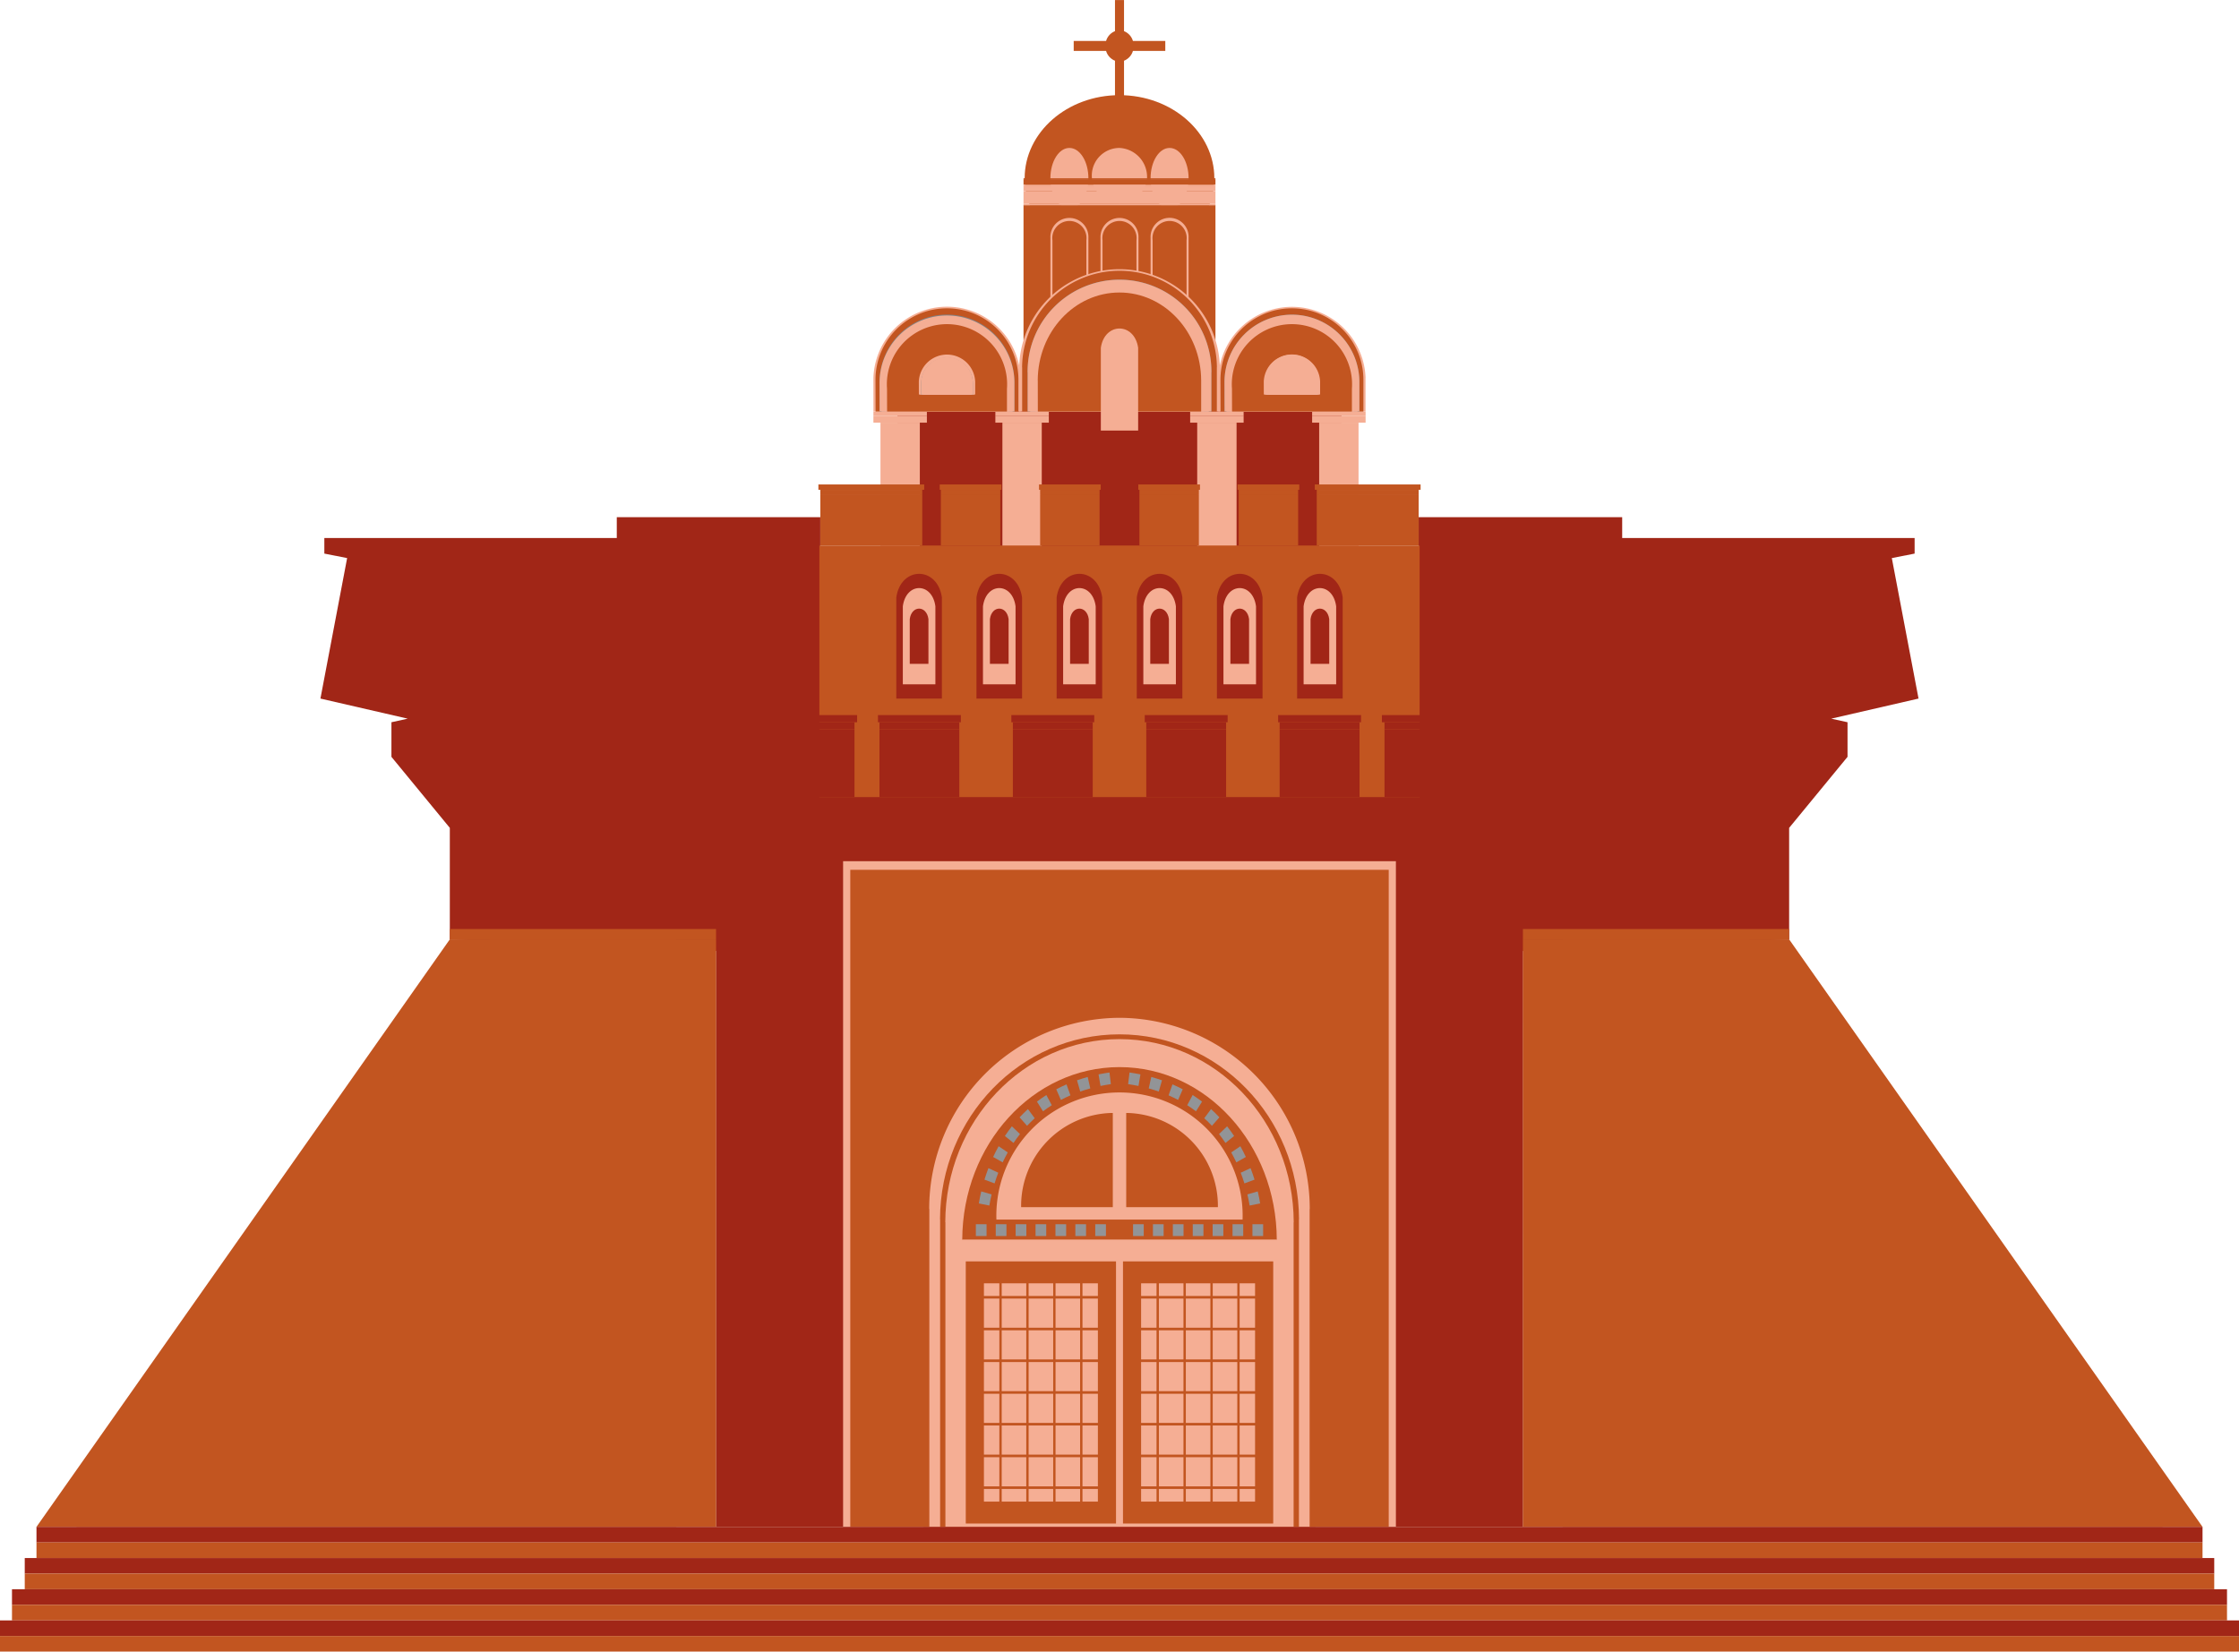 <svg xmlns="http://www.w3.org/2000/svg" width="237.753" height="175.417" viewBox="0 0 237.753 175.417">
  <g id="shevchensk" transform="translate(-9509.435 -247.249)">
    <g id="Group_347" data-name="Group 347">
      <g id="Group_208" data-name="Group 208">
        <g id="Group_205" data-name="Group 205">
          <path id="Path_571" data-name="Path 571" d="M9699.419,347.014V335.178l6.2-7.544V323.96l-1.729-.381,9.268-2.134-2.836-14.921,2.421-.477v-1.657H9681.69v-2.21h-21.612v46.56Z" fill="#a12617"/>
          <g id="Group_204" data-name="Group 204">
            <path id="Path_572" data-name="Path 572" d="M9675.374,409.42h67.94l-43.9-62.406h-24.045Z" fill="#c25520"/>
            <path id="Path_573" data-name="Path 573" d="M9671.132,409.42h67.941l-43.9-62.406h-24.046Z" fill="#c25520"/>
          </g>
          <rect id="Rectangle_584" data-name="Rectangle 584" width="28.287" height="1.092" transform="translate(9671.132 345.922)" fill="#c25520"/>
        </g>
        <g id="Group_207" data-name="Group 207">
          <path id="Path_574" data-name="Path 574" d="M9557.2,347.014V335.178l-6.2-7.544V323.96l1.729-.381-9.268-2.134,2.835-14.921-2.42-.477v-1.657h31.054v-2.21h21.612v46.56Z" fill="#a12617"/>
          <g id="Group_206" data-name="Group 206">
            <path id="Path_575" data-name="Path 575" d="M9581.249,409.42h-67.94l43.895-62.406h24.046Z" fill="#c25520"/>
            <path id="Path_576" data-name="Path 576" d="M9585.49,409.42h-67.94l43.9-62.406h24.045Z" fill="#c25520"/>
          </g>
          <rect id="Rectangle_585" data-name="Rectangle 585" width="28.287" height="1.092" transform="translate(9557.203 345.922)" fill="#c25520"/>
        </g>
      </g>
      <g id="Group_346" data-name="Group 346">
        <g id="Group_219" data-name="Group 219">
          <g id="Group_218" data-name="Group 218">
            <path id="Path_577" data-name="Path 577" d="M9638.383,266.186c0,4.877-4.509,8.831-10.072,8.831s-10.071-3.954-10.071-8.831,4.509-8.831,10.071-8.831S9638.383,261.309,9638.383,266.186Z" fill="#c25520"/>
            <g id="Group_212" data-name="Group 212">
              <g id="Group_209" data-name="Group 209">
                <path id="Path_578" data-name="Path 578" d="M9631.236,266.186a2.94,2.94,0,1,1-2.926-3.224A3.085,3.085,0,0,1,9631.236,266.186Z" fill="#f5ae94"/>
                <path id="Path_579" data-name="Path 579" d="M9630.767,266.186a2.467,2.467,0,1,1-2.456-2.706A2.59,2.59,0,0,1,9630.767,266.186Z" fill="#f5ae94"/>
              </g>
              <g id="Group_210" data-name="Group 210">
                <path id="Path_580" data-name="Path 580" d="M9625.01,266.186c0,1.78-.9,3.223-2.019,3.223s-2.018-1.443-2.018-3.223.9-3.224,2.018-3.224S9625.01,264.4,9625.01,266.186Z" fill="#f5ae94"/>
                <path id="Path_581" data-name="Path 581" d="M9624.686,266.186c0,1.494-.759,2.7-1.694,2.7s-1.694-1.211-1.694-2.7.759-2.706,1.694-2.706S9624.686,264.692,9624.686,266.186Z" fill="#f5ae94"/>
              </g>
              <g id="Group_211" data-name="Group 211">
                <path id="Path_582" data-name="Path 582" d="M9635.649,266.186c0,1.78-.9,3.223-2.019,3.223s-2.019-1.443-2.019-3.223.9-3.224,2.019-3.224S9635.649,264.4,9635.649,266.186Z" fill="#f5ae94"/>
                <path id="Path_583" data-name="Path 583" d="M9635.325,266.186c0,1.494-.759,2.7-1.694,2.7s-1.7-1.211-1.7-2.7.76-2.706,1.7-2.706S9635.325,264.692,9635.325,266.186Z" fill="#f5ae94"/>
              </g>
            </g>
            <g id="Group_213" data-name="Group 213">
              <rect id="Rectangle_586" data-name="Rectangle 586" width="20.383" height="0.168" transform="translate(9618.119 266.186)" fill="#c25520"/>
              <rect id="Rectangle_587" data-name="Rectangle 587" width="20.383" height="0.517" transform="translate(9618.119 266.354)" fill="#c25520"/>
              <rect id="Rectangle_588" data-name="Rectangle 588" width="20.383" height="0.517" transform="translate(9618.119 267.034)" fill="#f5ae94"/>
              <rect id="Rectangle_589" data-name="Rectangle 589" width="20.383" height="1.354" transform="translate(9618.119 267.551)" fill="#f5ae94"/>
              <rect id="Rectangle_590" data-name="Rectangle 590" width="20.383" height="14.342" transform="translate(9618.119 269.036)" fill="#c25520"/>
              <rect id="Rectangle_591" data-name="Rectangle 591" width="20.383" height="0.148" transform="translate(9618.119 268.905)" fill="#f5ae94"/>
              <rect id="Rectangle_592" data-name="Rectangle 592" width="20.383" height="0.168" transform="translate(9618.119 266.871)" fill="#f5ae94"/>
            </g>
            <g id="Group_217" data-name="Group 217">
              <g id="Group_214" data-name="Group 214">
                <path id="Path_584" data-name="Path 584" d="M9630.329,272.507a2.02,2.02,0,1,0-4.036,0v9.214h4.036Z" fill="#f5ae94"/>
                <path id="Path_585" data-name="Path 585" d="M9630.111,272.775a1.816,1.816,0,1,0-3.6,0v8.946h3.6Z" fill="#c25520"/>
              </g>
              <g id="Group_215" data-name="Group 215">
                <path id="Path_586" data-name="Path 586" d="M9625.01,272.507a2.02,2.02,0,1,0-4.036,0v9.214h4.036Z" fill="#f5ae94"/>
                <path id="Path_587" data-name="Path 587" d="M9624.792,272.775a1.816,1.816,0,1,0-3.6,0v8.946h3.6Z" fill="#c25520"/>
              </g>
              <g id="Group_216" data-name="Group 216">
                <path id="Path_588" data-name="Path 588" d="M9635.649,272.507a2.021,2.021,0,1,0-4.037,0v9.214h4.037Z" fill="#f5ae94"/>
                <path id="Path_589" data-name="Path 589" d="M9635.43,272.775a1.816,1.816,0,1,0-3.6,0v8.946h3.6Z" fill="#c25520"/>
              </g>
            </g>
          </g>
          <path id="Path_590" data-name="Path 590" d="M9633.174,251.6h-3.438a1.589,1.589,0,0,0-.944-1.04v-3.307h-.96v3.307a1.592,1.592,0,0,0-.944,1.04h-3.439v1.058h3.439a1.6,1.6,0,0,0,.944,1.04v4.272h.96v-4.272a1.594,1.594,0,0,0,.944-1.04h3.438Z" fill="#c25520"/>
        </g>
        <g id="Group_345" data-name="Group 345">
          <g id="Group_266" data-name="Group 266">
            <rect id="Rectangle_593" data-name="Rectangle 593" width="47.156" height="15.526" transform="translate(9604.733 290.522)" fill="#a12617"/>
            <g id="Group_265" data-name="Group 265">
              <g id="Group_224" data-name="Group 224">
                <g id="Group_220" data-name="Group 220">
                  <rect id="Rectangle_594" data-name="Rectangle 594" width="4.18" height="13.907" transform="translate(9602.929 292.141)" fill="#f5ae94"/>
                  <rect id="Rectangle_595" data-name="Rectangle 595" width="5.677" height="0.698" transform="translate(9602.181 291.443)" fill="#f5ae94"/>
                  <rect id="Rectangle_596" data-name="Rectangle 596" width="5.677" height="0.483" transform="translate(9602.181 290.96)" fill="#f5ae94"/>
                </g>
                <g id="Group_221" data-name="Group 221">
                  <rect id="Rectangle_597" data-name="Rectangle 597" width="4.179" height="13.907" transform="translate(9615.878 292.141)" fill="#f5ae94"/>
                  <rect id="Rectangle_598" data-name="Rectangle 598" width="5.677" height="0.698" transform="translate(9615.13 291.443)" fill="#f5ae94"/>
                  <rect id="Rectangle_599" data-name="Rectangle 599" width="5.677" height="0.483" transform="translate(9615.13 290.96)" fill="#f5ae94"/>
                </g>
                <g id="Group_222" data-name="Group 222">
                  <rect id="Rectangle_600" data-name="Rectangle 600" width="4.179" height="13.907" transform="translate(9636.563 292.141)" fill="#f5ae94"/>
                  <rect id="Rectangle_601" data-name="Rectangle 601" width="5.677" height="0.698" transform="translate(9635.815 291.443)" fill="#f5ae94"/>
                  <rect id="Rectangle_602" data-name="Rectangle 602" width="5.677" height="0.483" transform="translate(9635.815 290.96)" fill="#f5ae94"/>
                </g>
                <g id="Group_223" data-name="Group 223">
                  <rect id="Rectangle_603" data-name="Rectangle 603" width="4.18" height="13.907" transform="translate(9649.514 292.141)" fill="#f5ae94"/>
                  <rect id="Rectangle_604" data-name="Rectangle 604" width="5.677" height="0.698" transform="translate(9648.766 291.443)" fill="#f5ae94"/>
                  <rect id="Rectangle_605" data-name="Rectangle 605" width="5.677" height="0.483" transform="translate(9648.766 290.96)" fill="#f5ae94"/>
                </g>
              </g>
              <g id="Group_263" data-name="Group 263">
                <g id="Group_247" data-name="Group 247">
                  <g id="Group_231" data-name="Group 231">
                    <g id="Group_227" data-name="Group 227">
                      <g id="Group_225" data-name="Group 225">
                        <path id="Path_591" data-name="Path 591" d="M9617.666,290.96h21.29v-4.875h.007a10.658,10.658,0,0,0-21.3,0h.007Z" fill="#f5ae94"/>
                        <path id="Path_592" data-name="Path 592" d="M9617.975,290.96h20.673v-4.71h.007a10.344,10.344,0,0,0-20.687,0h.007Z" fill="#c25520"/>
                      </g>
                      <g id="Group_226" data-name="Group 226">
                        <path id="Path_593" data-name="Path 593" d="M9618.562,290.96h19.5V286.8h.007a9.756,9.756,0,1,0-19.511,0h.006Z" fill="#808184"/>
                        <path id="Path_594" data-name="Path 594" d="M9618.846,290.96h18.931v-4h.007a9.476,9.476,0,1,0-18.943,0h.006Z" fill="#bbbdbf"/>
                      </g>
                    </g>
                    <g id="Group_230" data-name="Group 230">
                      <g id="Group_228" data-name="Group 228">
                        <path id="Path_595" data-name="Path 595" d="M9618.558,290.96h19.506v-4.143h.007a9.76,9.76,0,1,0-19.519,0h.006Z" fill="#f5ae94"/>
                        <path id="Path_596" data-name="Path 596" d="M9618.842,290.96h18.938v-3.984h.007a9.48,9.48,0,1,0-18.951,0h.006Z" fill="#f5ae94"/>
                      </g>
                      <g id="Group_229" data-name="Group 229">
                        <path id="Path_597" data-name="Path 597" d="M9619.379,290.96h17.863V287.5h.006a8.95,8.95,0,1,0-17.874,0h0Z" fill="#f5ae94"/>
                        <path id="Path_598" data-name="Path 598" d="M9619.64,290.96h17.344v-3.3h0c-.017-5.163-3.895-9.343-8.678-9.343s-8.66,4.18-8.677,9.343h.006Z" fill="#c25520"/>
                      </g>
                    </g>
                  </g>
                  <g id="Group_246" data-name="Group 246">
                    <g id="Group_238" data-name="Group 238">
                      <g id="Group_234" data-name="Group 234">
                        <g id="Group_232" data-name="Group 232">
                          <path id="Path_599" data-name="Path 599" d="M9638.813,290.96h15.623v-3.578h.006a7.822,7.822,0,0,0-15.634,0h0Z" fill="#f5ae94"/>
                          <path id="Path_600" data-name="Path 600" d="M9639.04,290.96h15.17V287.5h0a7.59,7.59,0,0,0-15.179,0h0Z" fill="#c25520"/>
                        </g>
                        <g id="Group_233" data-name="Group 233">
                          <path id="Path_601" data-name="Path 601" d="M9639.472,290.96h14.309v-3.052h0a7.159,7.159,0,1,0-14.317,0h0Z" fill="#808184"/>
                          <path id="Path_602" data-name="Path 602" d="M9639.68,290.96h13.892v-2.935h0a6.953,6.953,0,1,0-13.9,0h0Z" fill="#bbbdbf"/>
                        </g>
                      </g>
                      <g id="Group_237" data-name="Group 237">
                        <g id="Group_235" data-name="Group 235">
                          <path id="Path_603" data-name="Path 603" d="M9639.469,290.96h14.313v-3.04h0a7.162,7.162,0,1,0-14.323,0h0Z" fill="#f5ae94"/>
                          <path id="Path_604" data-name="Path 604" d="M9639.677,290.96h13.9v-2.924h0a6.955,6.955,0,1,0-13.905,0h0Z" fill="#f5ae94"/>
                        </g>
                        <g id="Group_236" data-name="Group 236">
                          <path id="Path_605" data-name="Path 605" d="M9640.071,290.96h13.107v-2.537h0a6.567,6.567,0,1,0-13.115,0h0Z" fill="#f5ae94"/>
                          <path id="Path_606" data-name="Path 606" d="M9640.262,290.96h12.728v-2.425h0a6.385,6.385,0,1,0-12.735,0h0Z" fill="#c25520"/>
                        </g>
                      </g>
                    </g>
                    <g id="Group_245" data-name="Group 245">
                      <g id="Group_241" data-name="Group 241">
                        <g id="Group_239" data-name="Group 239">
                          <path id="Path_607" data-name="Path 607" d="M9602.185,290.96h15.624v-3.578h.006a7.822,7.822,0,0,0-15.635,0h0Z" fill="#f5ae94"/>
                          <path id="Path_608" data-name="Path 608" d="M9602.412,290.96h15.169V287.5h0a7.59,7.59,0,0,0-15.179,0h0Z" fill="#c25520"/>
                        </g>
                        <g id="Group_240" data-name="Group 240">
                          <path id="Path_609" data-name="Path 609" d="M9602.842,290.96h14.31v-3.052h0a7.159,7.159,0,1,0-14.317,0h0Z" fill="#808184"/>
                          <path id="Path_610" data-name="Path 610" d="M9603.051,290.96h13.892v-2.935h0a6.953,6.953,0,1,0-13.9,0h0Z" fill="#bbbdbf"/>
                        </g>
                      </g>
                      <g id="Group_244" data-name="Group 244">
                        <g id="Group_242" data-name="Group 242">
                          <path id="Path_611" data-name="Path 611" d="M9602.84,290.96h14.313v-3.04h0a7.161,7.161,0,1,0-14.322,0h0Z" fill="#f5ae94"/>
                          <path id="Path_612" data-name="Path 612" d="M9603.048,290.96h13.9v-2.924h0a6.956,6.956,0,1,0-13.906,0h0Z" fill="#f5ae94"/>
                        </g>
                        <g id="Group_243" data-name="Group 243">
                          <path id="Path_613" data-name="Path 613" d="M9603.443,290.96h13.107v-2.537h0a6.568,6.568,0,1,0-13.116,0h0Z" fill="#f5ae94"/>
                          <path id="Path_614" data-name="Path 614" d="M9603.633,290.96h12.728v-2.425h0a6.385,6.385,0,1,0-12.735,0h0Z" fill="#c25520"/>
                        </g>
                      </g>
                    </g>
                  </g>
                </g>
                <g id="Group_262" data-name="Group 262">
                  <g id="Group_254" data-name="Group 254">
                    <g id="Group_250" data-name="Group 250">
                      <g id="Group_248" data-name="Group 248">
                        <path id="Path_615" data-name="Path 615" d="M9643.635,289.152h5.98v-1.369h0a2.994,2.994,0,0,0-5.984,0h0Z" fill="#f5ae94"/>
                        <path id="Path_616" data-name="Path 616" d="M9643.722,289.152h5.808V287.83h0a2.906,2.906,0,0,0-5.812,0h0Z" fill="#f5ae94"/>
                      </g>
                      <g id="Group_249" data-name="Group 249">
                        <path id="Path_617" data-name="Path 617" d="M9643.887,289.152h5.478v-1.168h0a2.74,2.74,0,1,0-5.48,0h0Z" fill="#f5ae94"/>
                        <path id="Path_618" data-name="Path 618" d="M9643.967,289.152h5.317v-1.123h0a2.661,2.661,0,1,0-5.32,0h0Z" fill="#bbbdbf"/>
                      </g>
                    </g>
                    <g id="Group_253" data-name="Group 253">
                      <g id="Group_251" data-name="Group 251">
                        <path id="Path_619" data-name="Path 619" d="M9643.886,289.152h5.479v-1.163h0a2.741,2.741,0,1,0-5.482,0h0Z" fill="#f5ae94"/>
                        <path id="Path_620" data-name="Path 620" d="M9643.966,289.152h5.319v-1.119h0a2.663,2.663,0,1,0-5.323,0h0Z" fill="#f5ae94"/>
                      </g>
                      <g id="Group_252" data-name="Group 252">
                        <path id="Path_621" data-name="Path 621" d="M9644.117,289.152h5.017v-.971h0a2.514,2.514,0,1,0-5.021,0h0Z" fill="#f5ae94"/>
                        <path id="Path_622" data-name="Path 622" d="M9644.19,289.152h4.87v-.928h0a2.444,2.444,0,1,0-4.875,0h0Z" fill="#f5ae94"/>
                      </g>
                    </g>
                  </g>
                  <g id="Group_261" data-name="Group 261">
                    <g id="Group_257" data-name="Group 257">
                      <g id="Group_255" data-name="Group 255">
                        <path id="Path_623" data-name="Path 623" d="M9607.007,289.152h5.98v-1.369h0a2.995,2.995,0,0,0-5.985,0h0Z" fill="#f5ae94"/>
                        <path id="Path_624" data-name="Path 624" d="M9607.093,289.152h5.808V287.83h0a2.906,2.906,0,0,0-5.811,0h0Z" fill="#f5ae94"/>
                      </g>
                      <g id="Group_256" data-name="Group 256">
                        <path id="Path_625" data-name="Path 625" d="M9607.259,289.152h5.477v-1.168h0a2.74,2.74,0,1,0-5.48,0h0Z" fill="#808184"/>
                        <path id="Path_626" data-name="Path 626" d="M9607.338,289.152h5.318v-1.123h0a2.662,2.662,0,1,0-5.321,0h0Z" fill="#bbbdbf"/>
                      </g>
                    </g>
                    <g id="Group_260" data-name="Group 260">
                      <g id="Group_258" data-name="Group 258">
                        <path id="Path_627" data-name="Path 627" d="M9607.258,289.152h5.479v-1.163h0a2.742,2.742,0,1,0-5.483,0h0Z" fill="#f5ae94"/>
                        <path id="Path_628" data-name="Path 628" d="M9607.337,289.152h5.319v-1.119h0a2.662,2.662,0,1,0-5.322,0h0Z" fill="#f5ae94"/>
                      </g>
                      <g id="Group_259" data-name="Group 259">
                        <path id="Path_629" data-name="Path 629" d="M9607.488,289.152h5.018v-.971h0a2.514,2.514,0,1,0-5.021,0h0Z" fill="#f5ae94"/>
                        <path id="Path_630" data-name="Path 630" d="M9607.561,289.152h4.872v-.928h0a2.444,2.444,0,1,0-4.875,0h0Z" fill="#f5ae94"/>
                      </g>
                    </g>
                  </g>
                </g>
              </g>
              <g id="Group_264" data-name="Group 264">
                <path id="Path_631" data-name="Path 631" d="M9630.292,284.189c-.4-2.732-3.564-2.732-3.962,0v8.792h3.962Z" fill="#f5ae94"/>
                <path id="Path_632" data-name="Path 632" d="M9629.726,284.959c-.283-2.109-2.546-2.109-2.829,0v6.784h2.829Z" fill="#f5ae94"/>
                <path id="Path_633" data-name="Path 633" d="M9629.122,286.069c-.163-1.209-1.46-1.209-1.622,0v3.89h1.622Z" fill="#f5ae94"/>
              </g>
            </g>
          </g>
          <g id="Group_344" data-name="Group 344">
            <g id="Group_282" data-name="Group 282">
              <g id="Group_274" data-name="Group 274">
                <rect id="Rectangle_606" data-name="Rectangle 606" width="63.741" height="57.688" transform="translate(9596.441 305.189)" fill="#c25520"/>
                <g id="Group_273" data-name="Group 273">
                  <g id="Group_267" data-name="Group 267">
                    <rect id="Rectangle_607" data-name="Rectangle 607" width="10.823" height="5.35" transform="translate(9596.544 299.838)" fill="#c25520"/>
                    <rect id="Rectangle_608" data-name="Rectangle 608" width="10.823" height="0.567" transform="translate(9596.544 299.271)" fill="#c25520"/>
                    <rect id="Rectangle_609" data-name="Rectangle 609" width="11.235" height="0.568" transform="translate(9596.338 298.704)" fill="#c25520"/>
                  </g>
                  <g id="Group_268" data-name="Group 268">
                    <rect id="Rectangle_610" data-name="Rectangle 610" width="10.823" height="5.35" transform="translate(9649.255 299.838)" fill="#c25520"/>
                    <rect id="Rectangle_611" data-name="Rectangle 611" width="10.823" height="0.567" transform="translate(9649.255 299.271)" fill="#c25520"/>
                    <rect id="Rectangle_612" data-name="Rectangle 612" width="11.235" height="0.568" transform="translate(9649.049 298.704)" fill="#c25520"/>
                  </g>
                  <g id="Group_269" data-name="Group 269">
                    <rect id="Rectangle_613" data-name="Rectangle 613" width="6.312" height="5.35" transform="translate(9640.969 299.838)" fill="#c25520"/>
                    <rect id="Rectangle_614" data-name="Rectangle 614" width="6.312" height="0.567" transform="translate(9640.969 299.271)" fill="#c25520"/>
                    <rect id="Rectangle_615" data-name="Rectangle 615" width="6.552" height="0.568" transform="translate(9640.849 298.704)" fill="#c25520"/>
                  </g>
                  <g id="Group_270" data-name="Group 270">
                    <rect id="Rectangle_616" data-name="Rectangle 616" width="6.311" height="5.35" transform="translate(9609.342 299.838)" fill="#c25520"/>
                    <rect id="Rectangle_617" data-name="Rectangle 617" width="6.311" height="0.567" transform="translate(9609.342 299.271)" fill="#c25520"/>
                    <rect id="Rectangle_618" data-name="Rectangle 618" width="6.552" height="0.568" transform="translate(9609.222 298.704)" fill="#c25520"/>
                  </g>
                  <g id="Group_271" data-name="Group 271">
                    <rect id="Rectangle_619" data-name="Rectangle 619" width="6.311" height="5.35" transform="translate(9619.885 299.838)" fill="#c25520"/>
                    <rect id="Rectangle_620" data-name="Rectangle 620" width="6.311" height="0.567" transform="translate(9619.885 299.271)" fill="#c25520"/>
                    <rect id="Rectangle_621" data-name="Rectangle 621" width="6.552" height="0.568" transform="translate(9619.765 298.704)" fill="#c25520"/>
                  </g>
                  <g id="Group_272" data-name="Group 272">
                    <rect id="Rectangle_622" data-name="Rectangle 622" width="6.312" height="5.35" transform="translate(9630.427 299.838)" fill="#c25520"/>
                    <rect id="Rectangle_623" data-name="Rectangle 623" width="6.312" height="0.567" transform="translate(9630.427 299.271)" fill="#c25520"/>
                    <rect id="Rectangle_624" data-name="Rectangle 624" width="6.551" height="0.568" transform="translate(9630.307 298.704)" fill="#c25520"/>
                  </g>
                </g>
              </g>
              <g id="Group_281" data-name="Group 281">
                <g id="Group_275" data-name="Group 275">
                  <path id="Path_634" data-name="Path 634" d="M9609.453,310.7c-.486-3.34-4.356-3.34-4.842,0v10.744h4.842Z" fill="#a12617"/>
                  <path id="Path_635" data-name="Path 635" d="M9608.761,311.642c-.347-2.577-3.11-2.577-3.458,0v8.29h3.458Z" fill="#f5ae94"/>
                  <path id="Path_636" data-name="Path 636" d="M9608.023,313c-.2-1.478-1.783-1.478-1.983,0v4.754h1.983Z" fill="#a12617"/>
                </g>
                <g id="Group_276" data-name="Group 276">
                  <path id="Path_637" data-name="Path 637" d="M9617.964,310.7c-.486-3.34-4.354-3.34-4.841,0v10.744h4.841Z" fill="#a12617"/>
                  <path id="Path_638" data-name="Path 638" d="M9617.273,311.642c-.349-2.577-3.111-2.577-3.459,0v8.29h3.459Z" fill="#f5ae94"/>
                  <path id="Path_639" data-name="Path 639" d="M9616.535,313c-.2-1.478-1.783-1.478-1.983,0v4.754h1.983Z" fill="#a12617"/>
                </g>
                <g id="Group_277" data-name="Group 277">
                  <path id="Path_640" data-name="Path 640" d="M9626.476,310.7c-.485-3.34-4.354-3.34-4.841,0v10.744h4.841Z" fill="#a12617"/>
                  <path id="Path_641" data-name="Path 641" d="M9625.784,311.642c-.348-2.577-3.11-2.577-3.458,0v8.29h3.458Z" fill="#f5ae94"/>
                  <path id="Path_642" data-name="Path 642" d="M9625.047,313c-.2-1.478-1.784-1.478-1.982,0v4.754h1.982Z" fill="#a12617"/>
                </g>
                <g id="Group_278" data-name="Group 278">
                  <path id="Path_643" data-name="Path 643" d="M9634.988,310.7c-.486-3.34-4.355-3.34-4.842,0v10.744h4.842Z" fill="#a12617"/>
                  <path id="Path_644" data-name="Path 644" d="M9634.3,311.642c-.347-2.577-3.111-2.577-3.458,0v8.29h3.458Z" fill="#f5ae94"/>
                  <path id="Path_645" data-name="Path 645" d="M9633.558,313c-.2-1.478-1.783-1.478-1.981,0v4.754h1.981Z" fill="#a12617"/>
                </g>
                <g id="Group_279" data-name="Group 279">
                  <path id="Path_646" data-name="Path 646" d="M9643.5,310.7c-.487-3.34-4.355-3.34-4.842,0v10.744h4.842Z" fill="#a12617"/>
                  <path id="Path_647" data-name="Path 647" d="M9642.808,311.642c-.348-2.577-3.11-2.577-3.458,0v8.29h3.458Z" fill="#f5ae94"/>
                  <path id="Path_648" data-name="Path 648" d="M9642.07,313c-.2-1.478-1.784-1.478-1.983,0v4.754h1.983Z" fill="#a12617"/>
                </g>
                <g id="Group_280" data-name="Group 280">
                  <path id="Path_649" data-name="Path 649" d="M9652.011,310.7c-.486-3.34-4.354-3.34-4.841,0v10.744h4.841Z" fill="#a12617"/>
                  <path id="Path_650" data-name="Path 650" d="M9651.319,311.642c-.348-2.577-3.11-2.577-3.458,0v8.29h3.458Z" fill="#f5ae94"/>
                  <path id="Path_651" data-name="Path 651" d="M9650.582,313c-.2-1.478-1.784-1.478-1.983,0v4.754h1.983Z" fill="#a12617"/>
                </g>
              </g>
            </g>
            <g id="Group_343" data-name="Group 343">
              <rect id="Rectangle_625" data-name="Rectangle 625" width="85.642" height="77.509" transform="translate(9585.49 331.911)" fill="#a12617"/>
              <g id="Group_283" data-name="Group 283">
                <rect id="Rectangle_626" data-name="Rectangle 626" width="58.701" height="70.702" transform="translate(9598.961 338.718)" fill="#f5ae94"/>
                <rect id="Rectangle_627" data-name="Rectangle 627" width="57.175" height="69.788" transform="translate(9599.724 339.632)" fill="#c25520"/>
              </g>
              <g id="Group_335" data-name="Group 335">
                <g id="Group_284" data-name="Group 284">
                  <path id="Path_652" data-name="Path 652" d="M9628.311,354.822a20.7,20.7,0,0,0-20.812,20.505h.013V409.42h41.6V375.327h.013A20.7,20.7,0,0,0,9628.311,354.822Z" fill="#c25520"/>
                  <path id="Path_653" data-name="Path 653" d="M9628.311,355.352a20.292,20.292,0,0,0-20.207,20.306h.015V409.42H9648.5V375.658h.013A20.29,20.29,0,0,0,9628.311,355.352Z" fill="#f5ae94"/>
                </g>
                <g id="Group_285" data-name="Group 285">
                  <path id="Path_654" data-name="Path 654" d="M9628.311,357.108c-10.5,0-19.022,8.79-19.059,19.646h.012V409.42h38.1V376.754h.011C9647.335,365.9,9638.816,357.108,9628.311,357.108Z" fill="#c25520"/>
                  <path id="Path_655" data-name="Path 655" d="M9628.311,357.616c-10.2,0-18.47,8.705-18.5,19.455h.014V409.42H9646.8V377.071h.012C9646.782,366.321,9638.51,357.616,9628.311,357.616Z" fill="#f5ae94"/>
                </g>
                <g id="Group_334" data-name="Group 334">
                  <path id="Path_656" data-name="Path 656" d="M9645.013,378.927c-.03-10.134-7.5-18.339-16.7-18.339s-16.67,8.2-16.7,18.339Z" fill="#c25520"/>
                  <path id="Path_657" data-name="Path 657" d="M9641.381,376.785a13.077,13.077,0,1,0-26.14,0Z" fill="#f5ae94"/>
                  <g id="Group_286" data-name="Group 286">
                    <path id="Path_658" data-name="Path 658" d="M9629.025,375.465h9.734a9.864,9.864,0,0,0-9.679-10.008h-.056Z" fill="#c25520"/>
                    <path id="Path_659" data-name="Path 659" d="M9627.6,375.465h-9.733a9.863,9.863,0,0,1,9.679-10.008h.055Z" fill="#c25520"/>
                  </g>
                  <g id="Group_309" data-name="Group 309">
                    <g id="Group_297" data-name="Group 297">
                      <g id="Group_287" data-name="Group 287">
                        <rect id="Rectangle_628" data-name="Rectangle 628" width="16.691" height="28.551" transform="translate(9611.62 380.869)" fill="#f5ae94"/>
                        <rect id="Rectangle_629" data-name="Rectangle 629" width="15.953" height="27.84" transform="translate(9611.988 381.224)" fill="#c25520"/>
                      </g>
                      <g id="Group_288" data-name="Group 288">
                        <rect id="Rectangle_630" data-name="Rectangle 630" width="12.661" height="23.776" transform="translate(9613.636 383.257)" fill="#c25520"/>
                        <rect id="Rectangle_631" data-name="Rectangle 631" width="12.101" height="23.184" transform="translate(9613.915 383.553)" fill="#f5ae94"/>
                      </g>
                      <g id="Group_291" data-name="Group 291">
                        <g id="Group_289" data-name="Group 289">
                          <rect id="Rectangle_632" data-name="Rectangle 632" width="1.136" height="1.252" transform="translate(9613.058 381.66)" fill="#c25520"/>
                          <rect id="Rectangle_633" data-name="Rectangle 633" width="1.136" height="1.252" transform="translate(9625.736 381.66)" fill="#c25520"/>
                          <rect id="Rectangle_634" data-name="Rectangle 634" width="1.136" height="1.252" transform="translate(9623.624 381.66)" fill="#c25520"/>
                          <rect id="Rectangle_635" data-name="Rectangle 635" width="1.136" height="1.252" transform="translate(9621.511 381.66)" fill="#c25520"/>
                          <rect id="Rectangle_636" data-name="Rectangle 636" width="1.136" height="1.252" transform="translate(9619.397 381.66)" fill="#c25520"/>
                          <rect id="Rectangle_637" data-name="Rectangle 637" width="1.136" height="1.252" transform="translate(9617.284 381.66)" fill="#c25520"/>
                          <rect id="Rectangle_638" data-name="Rectangle 638" width="1.136" height="1.252" transform="translate(9615.171 381.66)" fill="#c25520"/>
                        </g>
                        <g id="Group_290" data-name="Group 290">
                          <rect id="Rectangle_639" data-name="Rectangle 639" width="1.136" height="1.252" transform="translate(9613.058 407.378)" fill="#c25520"/>
                          <rect id="Rectangle_640" data-name="Rectangle 640" width="1.136" height="1.252" transform="translate(9625.736 407.378)" fill="#c25520"/>
                          <rect id="Rectangle_641" data-name="Rectangle 641" width="1.136" height="1.252" transform="translate(9623.624 407.378)" fill="#c25520"/>
                          <rect id="Rectangle_642" data-name="Rectangle 642" width="1.136" height="1.252" transform="translate(9621.511 407.378)" fill="#c25520"/>
                          <rect id="Rectangle_643" data-name="Rectangle 643" width="1.136" height="1.252" transform="translate(9619.397 407.378)" fill="#c25520"/>
                          <rect id="Rectangle_644" data-name="Rectangle 644" width="1.136" height="1.252" transform="translate(9617.284 407.378)" fill="#c25520"/>
                          <rect id="Rectangle_645" data-name="Rectangle 645" width="1.136" height="1.252" transform="translate(9615.171 407.378)" fill="#c25520"/>
                        </g>
                      </g>
                      <g id="Group_294" data-name="Group 294">
                        <g id="Group_292" data-name="Group 292">
                          <rect id="Rectangle_646" data-name="Rectangle 646" width="1.136" height="1.251" transform="translate(9612.222 401.503)" fill="#c25520"/>
                          <rect id="Rectangle_647" data-name="Rectangle 647" width="1.136" height="1.252" transform="translate(9612.222 387.534)" fill="#c25520"/>
                          <rect id="Rectangle_648" data-name="Rectangle 648" width="1.136" height="1.251" transform="translate(9612.222 389.863)" fill="#c25520"/>
                          <rect id="Rectangle_649" data-name="Rectangle 649" width="1.136" height="1.252" transform="translate(9612.222 392.19)" fill="#c25520"/>
                          <rect id="Rectangle_650" data-name="Rectangle 650" width="1.136" height="1.252" transform="translate(9612.222 394.519)" fill="#c25520"/>
                          <rect id="Rectangle_651" data-name="Rectangle 651" width="1.136" height="1.251" transform="translate(9612.222 396.847)" fill="#c25520"/>
                          <rect id="Rectangle_652" data-name="Rectangle 652" width="1.136" height="1.251" transform="translate(9612.222 399.176)" fill="#c25520"/>
                        </g>
                        <g id="Group_293" data-name="Group 293">
                          <rect id="Rectangle_653" data-name="Rectangle 653" width="1.137" height="1.251" transform="translate(9626.572 401.503)" fill="#c25520"/>
                          <rect id="Rectangle_654" data-name="Rectangle 654" width="1.137" height="1.252" transform="translate(9626.572 387.534)" fill="#c25520"/>
                          <rect id="Rectangle_655" data-name="Rectangle 655" width="1.137" height="1.251" transform="translate(9626.572 389.863)" fill="#c25520"/>
                          <rect id="Rectangle_656" data-name="Rectangle 656" width="1.137" height="1.252" transform="translate(9626.572 392.19)" fill="#c25520"/>
                          <rect id="Rectangle_657" data-name="Rectangle 657" width="1.137" height="1.252" transform="translate(9626.572 394.519)" fill="#c25520"/>
                          <rect id="Rectangle_658" data-name="Rectangle 658" width="1.137" height="1.251" transform="translate(9626.572 396.847)" fill="#c25520"/>
                          <rect id="Rectangle_659" data-name="Rectangle 659" width="1.137" height="1.251" transform="translate(9626.572 399.176)" fill="#c25520"/>
                        </g>
                      </g>
                      <g id="Group_295" data-name="Group 295">
                        <rect id="Rectangle_660" data-name="Rectangle 660" width="0.25" height="23.302" transform="translate(9615.553 383.494)" fill="#c25520"/>
                        <rect id="Rectangle_661" data-name="Rectangle 661" width="0.249" height="23.302" transform="translate(9618.412 383.494)" fill="#c25520"/>
                        <rect id="Rectangle_662" data-name="Rectangle 662" width="0.249" height="23.302" transform="translate(9621.271 383.494)" fill="#c25520"/>
                        <rect id="Rectangle_663" data-name="Rectangle 663" width="0.249" height="23.302" transform="translate(9624.13 383.494)" fill="#c25520"/>
                      </g>
                      <g id="Group_296" data-name="Group 296">
                        <rect id="Rectangle_664" data-name="Rectangle 664" width="12.712" height="0.274" transform="translate(9613.609 395.008)" fill="#c25520"/>
                        <rect id="Rectangle_665" data-name="Rectangle 665" width="12.712" height="0.274" transform="translate(9613.609 391.638)" fill="#c25520"/>
                        <rect id="Rectangle_666" data-name="Rectangle 666" width="12.712" height="0.275" transform="translate(9613.609 388.268)" fill="#c25520"/>
                        <rect id="Rectangle_667" data-name="Rectangle 667" width="12.712" height="0.275" transform="translate(9613.609 384.897)" fill="#c25520"/>
                        <rect id="Rectangle_668" data-name="Rectangle 668" width="12.712" height="0.275" transform="translate(9613.609 405.118)" fill="#c25520"/>
                        <rect id="Rectangle_669" data-name="Rectangle 669" width="12.712" height="0.275" transform="translate(9613.609 401.747)" fill="#c25520"/>
                        <rect id="Rectangle_670" data-name="Rectangle 670" width="12.712" height="0.274" transform="translate(9613.609 398.378)" fill="#c25520"/>
                      </g>
                    </g>
                    <g id="Group_308" data-name="Group 308">
                      <g id="Group_298" data-name="Group 298">
                        <rect id="Rectangle_671" data-name="Rectangle 671" width="16.691" height="28.551" transform="translate(9628.312 380.869)" fill="#f5ae94"/>
                        <rect id="Rectangle_672" data-name="Rectangle 672" width="15.953" height="27.84" transform="translate(9628.681 381.224)" fill="#c25520"/>
                      </g>
                      <g id="Group_299" data-name="Group 299">
                        <rect id="Rectangle_673" data-name="Rectangle 673" width="12.661" height="23.776" transform="translate(9630.327 383.257)" fill="#c25520"/>
                        <rect id="Rectangle_674" data-name="Rectangle 674" width="12.101" height="23.184" transform="translate(9630.606 383.553)" fill="#f5ae94"/>
                      </g>
                      <g id="Group_302" data-name="Group 302">
                        <g id="Group_300" data-name="Group 300">
                          <rect id="Rectangle_675" data-name="Rectangle 675" width="1.136" height="1.252" transform="translate(9629.749 381.66)" fill="#c25520"/>
                          <rect id="Rectangle_676" data-name="Rectangle 676" width="1.136" height="1.252" transform="translate(9642.429 381.66)" fill="#c25520"/>
                          <rect id="Rectangle_677" data-name="Rectangle 677" width="1.136" height="1.252" transform="translate(9640.315 381.66)" fill="#c25520"/>
                          <rect id="Rectangle_678" data-name="Rectangle 678" width="1.136" height="1.252" transform="translate(9638.202 381.66)" fill="#c25520"/>
                          <rect id="Rectangle_679" data-name="Rectangle 679" width="1.136" height="1.252" transform="translate(9636.089 381.66)" fill="#c25520"/>
                          <rect id="Rectangle_680" data-name="Rectangle 680" width="1.136" height="1.252" transform="translate(9633.976 381.66)" fill="#c25520"/>
                          <rect id="Rectangle_681" data-name="Rectangle 681" width="1.136" height="1.252" transform="translate(9631.863 381.66)" fill="#c25520"/>
                        </g>
                        <g id="Group_301" data-name="Group 301">
                          <rect id="Rectangle_682" data-name="Rectangle 682" width="1.136" height="1.252" transform="translate(9629.749 407.378)" fill="#c25520"/>
                          <rect id="Rectangle_683" data-name="Rectangle 683" width="1.136" height="1.252" transform="translate(9642.429 407.378)" fill="#c25520"/>
                          <rect id="Rectangle_684" data-name="Rectangle 684" width="1.136" height="1.252" transform="translate(9640.315 407.378)" fill="#c25520"/>
                          <rect id="Rectangle_685" data-name="Rectangle 685" width="1.136" height="1.252" transform="translate(9638.202 407.378)" fill="#c25520"/>
                          <rect id="Rectangle_686" data-name="Rectangle 686" width="1.136" height="1.252" transform="translate(9636.089 407.378)" fill="#c25520"/>
                          <rect id="Rectangle_687" data-name="Rectangle 687" width="1.136" height="1.252" transform="translate(9633.976 407.378)" fill="#c25520"/>
                          <rect id="Rectangle_688" data-name="Rectangle 688" width="1.136" height="1.252" transform="translate(9631.863 407.378)" fill="#c25520"/>
                        </g>
                      </g>
                      <g id="Group_305" data-name="Group 305">
                        <g id="Group_303" data-name="Group 303">
                          <rect id="Rectangle_689" data-name="Rectangle 689" width="1.136" height="1.251" transform="translate(9628.913 401.503)" fill="#c25520"/>
                          <rect id="Rectangle_690" data-name="Rectangle 690" width="1.136" height="1.252" transform="translate(9628.913 387.534)" fill="#c25520"/>
                          <rect id="Rectangle_691" data-name="Rectangle 691" width="1.136" height="1.251" transform="translate(9628.913 389.863)" fill="#c25520"/>
                          <rect id="Rectangle_692" data-name="Rectangle 692" width="1.136" height="1.252" transform="translate(9628.913 392.19)" fill="#c25520"/>
                          <rect id="Rectangle_693" data-name="Rectangle 693" width="1.136" height="1.252" transform="translate(9628.913 394.519)" fill="#c25520"/>
                          <rect id="Rectangle_694" data-name="Rectangle 694" width="1.136" height="1.251" transform="translate(9628.913 396.847)" fill="#c25520"/>
                          <rect id="Rectangle_695" data-name="Rectangle 695" width="1.136" height="1.251" transform="translate(9628.913 399.176)" fill="#c25520"/>
                        </g>
                        <g id="Group_304" data-name="Group 304">
                          <rect id="Rectangle_696" data-name="Rectangle 696" width="1.136" height="1.251" transform="translate(9643.265 401.503)" fill="#c25520"/>
                          <rect id="Rectangle_697" data-name="Rectangle 697" width="1.136" height="1.252" transform="translate(9643.265 387.534)" fill="#c25520"/>
                          <rect id="Rectangle_698" data-name="Rectangle 698" width="1.136" height="1.251" transform="translate(9643.265 389.863)" fill="#c25520"/>
                          <rect id="Rectangle_699" data-name="Rectangle 699" width="1.136" height="1.252" transform="translate(9643.265 392.19)" fill="#c25520"/>
                          <rect id="Rectangle_700" data-name="Rectangle 700" width="1.136" height="1.252" transform="translate(9643.265 394.519)" fill="#c25520"/>
                          <rect id="Rectangle_701" data-name="Rectangle 701" width="1.136" height="1.251" transform="translate(9643.265 396.847)" fill="#c25520"/>
                          <rect id="Rectangle_702" data-name="Rectangle 702" width="1.136" height="1.251" transform="translate(9643.265 399.176)" fill="#c25520"/>
                        </g>
                      </g>
                      <g id="Group_306" data-name="Group 306">
                        <rect id="Rectangle_703" data-name="Rectangle 703" width="0.249" height="23.302" transform="translate(9632.244 383.494)" fill="#c25520"/>
                        <rect id="Rectangle_704" data-name="Rectangle 704" width="0.249" height="23.302" transform="translate(9635.104 383.494)" fill="#c25520"/>
                        <rect id="Rectangle_705" data-name="Rectangle 705" width="0.249" height="23.302" transform="translate(9637.962 383.494)" fill="#c25520"/>
                        <rect id="Rectangle_706" data-name="Rectangle 706" width="0.249" height="23.302" transform="translate(9640.82 383.494)" fill="#c25520"/>
                      </g>
                      <g id="Group_307" data-name="Group 307">
                        <rect id="Rectangle_707" data-name="Rectangle 707" width="12.712" height="0.274" transform="translate(9630.301 395.008)" fill="#c25520"/>
                        <rect id="Rectangle_708" data-name="Rectangle 708" width="12.712" height="0.274" transform="translate(9630.301 391.638)" fill="#c25520"/>
                        <rect id="Rectangle_709" data-name="Rectangle 709" width="12.712" height="0.275" transform="translate(9630.301 388.268)" fill="#c25520"/>
                        <rect id="Rectangle_710" data-name="Rectangle 710" width="12.712" height="0.275" transform="translate(9630.301 384.897)" fill="#c25520"/>
                        <rect id="Rectangle_711" data-name="Rectangle 711" width="12.712" height="0.275" transform="translate(9630.301 405.118)" fill="#c25520"/>
                        <rect id="Rectangle_712" data-name="Rectangle 712" width="12.712" height="0.275" transform="translate(9630.301 401.747)" fill="#c25520"/>
                        <rect id="Rectangle_713" data-name="Rectangle 713" width="12.712" height="0.274" transform="translate(9630.301 398.378)" fill="#c25520"/>
                      </g>
                    </g>
                  </g>
                  <rect id="Rectangle_714" data-name="Rectangle 714" width="33.382" height="1.942" transform="translate(9611.62 378.927)" fill="#f5ae94"/>
                  <g id="Group_312" data-name="Group 312">
                    <g id="Group_310" data-name="Group 310">
                      <rect id="Rectangle_715" data-name="Rectangle 715" width="1.136" height="1.251" transform="translate(9613.058 377.277)" fill="#929497"/>
                      <rect id="Rectangle_716" data-name="Rectangle 716" width="1.136" height="1.251" transform="translate(9625.736 377.277)" fill="#929497"/>
                      <rect id="Rectangle_717" data-name="Rectangle 717" width="1.136" height="1.251" transform="translate(9623.624 377.277)" fill="#929497"/>
                      <rect id="Rectangle_718" data-name="Rectangle 718" width="1.136" height="1.251" transform="translate(9621.511 377.277)" fill="#929497"/>
                      <rect id="Rectangle_719" data-name="Rectangle 719" width="1.136" height="1.251" transform="translate(9619.397 377.277)" fill="#929497"/>
                      <rect id="Rectangle_720" data-name="Rectangle 720" width="1.136" height="1.251" transform="translate(9617.284 377.277)" fill="#929497"/>
                      <rect id="Rectangle_721" data-name="Rectangle 721" width="1.136" height="1.251" transform="translate(9615.171 377.277)" fill="#929497"/>
                    </g>
                    <g id="Group_311" data-name="Group 311">
                      <rect id="Rectangle_722" data-name="Rectangle 722" width="1.136" height="1.251" transform="translate(9629.749 377.277)" fill="#929497"/>
                      <rect id="Rectangle_723" data-name="Rectangle 723" width="1.136" height="1.251" transform="translate(9642.428 377.277)" fill="#929497"/>
                      <rect id="Rectangle_724" data-name="Rectangle 724" width="1.136" height="1.251" transform="translate(9640.314 377.277)" fill="#929497"/>
                      <rect id="Rectangle_725" data-name="Rectangle 725" width="1.136" height="1.251" transform="translate(9638.202 377.277)" fill="#929497"/>
                      <rect id="Rectangle_726" data-name="Rectangle 726" width="1.136" height="1.251" transform="translate(9636.089 377.277)" fill="#929497"/>
                      <rect id="Rectangle_727" data-name="Rectangle 727" width="1.136" height="1.251" transform="translate(9633.976 377.277)" fill="#929497"/>
                      <rect id="Rectangle_728" data-name="Rectangle 728" width="1.136" height="1.251" transform="translate(9631.862 377.277)" fill="#929497"/>
                    </g>
                  </g>
                  <g id="Group_333" data-name="Group 333">
                    <g id="Group_322" data-name="Group 322">
                      <g id="Group_313" data-name="Group 313">
                        <path id="Path_660" data-name="Path 660" d="M9613.631,373.791c-.1.422-.186.847-.256,1.277l1.117.223c.064-.4.146-.792.238-1.184Z" fill="#929497"/>
                      </g>
                      <g id="Group_314" data-name="Group 314">
                        <path id="Path_661" data-name="Path 661" d="M9614.392,371.319c-.152.4-.294.809-.42,1.221l1.075.4q.177-.576.393-1.136Z" fill="#929497"/>
                      </g>
                      <g id="Group_315" data-name="Group 315">
                        <path id="Path_662" data-name="Path 662" d="M9615.477,368.993q-.311.558-.583,1.141l1.012.572q.252-.541.54-1.057Z" fill="#929497"/>
                      </g>
                      <g id="Group_316" data-name="Group 316">
                        <path id="Path_663" data-name="Path 663" d="M9616.883,366.878q-.391.5-.742,1.027l.916.739c.217-.326.445-.642.685-.945Z" fill="#929497"/>
                      </g>
                      <g id="Group_317" data-name="Group 317">
                        <path id="Path_664" data-name="Path 664" d="M9618.589,365.047q-.46.417-.888.876l.793.9q.393-.422.815-.806Z" fill="#929497"/>
                      </g>
                      <g id="Group_318" data-name="Group 318">
                        <path id="Path_665" data-name="Path 665" d="M9620.545,363.554c-.342.219-.679.453-1,.7l.646,1.029c.3-.229.611-.445.929-.648Z" fill="#929497"/>
                      </g>
                      <g id="Group_319" data-name="Group 319">
                        <path id="Path_666" data-name="Path 666" d="M9622.684,362.422c-.367.16-.73.332-1.088.522l.491,1.128c.332-.176.669-.336,1.012-.485Z" fill="#929497"/>
                      </g>
                      <g id="Group_320" data-name="Group 320">
                        <path id="Path_667" data-name="Path 667" d="M9624.936,361.637q-.573.154-1.137.351l.343,1.194q.529-.185,1.067-.331Z" fill="#929497"/>
                      </g>
                      <g id="Group_321" data-name="Group 321">
                        <path id="Path_668" data-name="Path 668" d="M9627.248,361.16q-.583.084-1.161.2l.208,1.23q.548-.112,1.1-.192Z" fill="#929497"/>
                      </g>
                    </g>
                    <g id="Group_332" data-name="Group 332">
                      <g id="Group_323" data-name="Group 323">
                        <path id="Path_669" data-name="Path 669" d="M9642.991,373.791c.1.422.186.847.257,1.277l-1.118.223c-.064-.4-.146-.792-.238-1.184Z" fill="#929497"/>
                      </g>
                      <g id="Group_324" data-name="Group 324">
                        <path id="Path_670" data-name="Path 670" d="M9642.23,371.319c.152.4.294.809.421,1.221l-1.076.4q-.177-.576-.393-1.136Z" fill="#929497"/>
                      </g>
                      <g id="Group_325" data-name="Group 325">
                        <path id="Path_671" data-name="Path 671" d="M9641.145,368.993q.312.558.583,1.141l-1.011.572c-.167-.361-.348-.713-.539-1.057Z" fill="#929497"/>
                      </g>
                      <g id="Group_326" data-name="Group 326">
                        <path id="Path_672" data-name="Path 672" d="M9639.739,366.878q.391.5.743,1.027l-.917.739c-.217-.326-.444-.642-.685-.945Z" fill="#929497"/>
                      </g>
                      <g id="Group_327" data-name="Group 327">
                        <path id="Path_673" data-name="Path 673" d="M9638.033,365.047q.46.417.888.876l-.793.9q-.391-.422-.816-.806Z" fill="#929497"/>
                      </g>
                      <g id="Group_328" data-name="Group 328">
                        <path id="Path_674" data-name="Path 674" d="M9636.077,363.554q.514.329,1,.7l-.646,1.029q-.451-.344-.928-.648Z" fill="#929497"/>
                      </g>
                      <g id="Group_329" data-name="Group 329">
                        <path id="Path_675" data-name="Path 675" d="M9633.938,362.422c.367.16.73.332,1.088.522l-.491,1.128c-.331-.176-.669-.336-1.012-.485Z" fill="#929497"/>
                      </g>
                      <g id="Group_330" data-name="Group 330">
                        <path id="Path_676" data-name="Path 676" d="M9631.686,361.637q.573.154,1.138.351l-.342,1.194q-.529-.185-1.067-.331Z" fill="#929497"/>
                      </g>
                      <g id="Group_331" data-name="Group 331">
                        <path id="Path_677" data-name="Path 677" d="M9629.375,361.16q.582.084,1.16.2l-.208,1.23q-.546-.112-1.1-.192Z" fill="#929497"/>
                      </g>
                    </g>
                  </g>
                </g>
              </g>
              <g id="Group_342" data-name="Group 342">
                <g id="Group_336" data-name="Group 336">
                  <rect id="Rectangle_729" data-name="Rectangle 729" width="14.543" height="7.189" transform="translate(9585.628 324.722)" fill="#a12617"/>
                  <rect id="Rectangle_730" data-name="Rectangle 730" width="14.543" height="0.762" transform="translate(9585.628 323.96)" fill="#a12617"/>
                  <rect id="Rectangle_731" data-name="Rectangle 731" width="15.096" height="0.763" transform="translate(9585.353 323.198)" fill="#a12617"/>
                </g>
                <g id="Group_337" data-name="Group 337">
                  <rect id="Rectangle_732" data-name="Rectangle 732" width="14.543" height="7.189" transform="translate(9656.451 324.722)" fill="#a12617"/>
                  <rect id="Rectangle_733" data-name="Rectangle 733" width="14.543" height="0.762" transform="translate(9656.451 323.96)" fill="#a12617"/>
                  <rect id="Rectangle_734" data-name="Rectangle 734" width="15.096" height="0.763" transform="translate(9656.175 323.198)" fill="#a12617"/>
                </g>
                <g id="Group_338" data-name="Group 338">
                  <rect id="Rectangle_735" data-name="Rectangle 735" width="8.481" height="7.189" transform="translate(9645.317 324.722)" fill="#a12617"/>
                  <rect id="Rectangle_736" data-name="Rectangle 736" width="8.481" height="0.762" transform="translate(9645.317 323.96)" fill="#a12617"/>
                  <rect id="Rectangle_737" data-name="Rectangle 737" width="8.803" height="0.763" transform="translate(9645.156 323.198)" fill="#a12617"/>
                </g>
                <g id="Group_339" data-name="Group 339">
                  <rect id="Rectangle_738" data-name="Rectangle 738" width="8.479" height="7.189" transform="translate(9602.824 324.722)" fill="#a12617"/>
                  <rect id="Rectangle_739" data-name="Rectangle 739" width="8.479" height="0.762" transform="translate(9602.824 323.96)" fill="#a12617"/>
                  <rect id="Rectangle_740" data-name="Rectangle 740" width="8.803" height="0.763" transform="translate(9602.663 323.198)" fill="#a12617"/>
                </g>
                <g id="Group_340" data-name="Group 340">
                  <rect id="Rectangle_741" data-name="Rectangle 741" width="8.48" height="7.189" transform="translate(9616.989 324.722)" fill="#a12617"/>
                  <rect id="Rectangle_742" data-name="Rectangle 742" width="8.48" height="0.762" transform="translate(9616.989 323.96)" fill="#a12617"/>
                  <rect id="Rectangle_743" data-name="Rectangle 743" width="8.803" height="0.763" transform="translate(9616.827 323.198)" fill="#a12617"/>
                </g>
                <g id="Group_341" data-name="Group 341">
                  <rect id="Rectangle_744" data-name="Rectangle 744" width="8.479" height="7.189" transform="translate(9631.153 324.722)" fill="#a12617"/>
                  <rect id="Rectangle_745" data-name="Rectangle 745" width="8.479" height="0.762" transform="translate(9631.153 323.96)" fill="#a12617"/>
                  <rect id="Rectangle_746" data-name="Rectangle 746" width="8.802" height="0.763" transform="translate(9630.992 323.198)" fill="#a12617"/>
                </g>
              </g>
            </g>
          </g>
        </g>
      </g>
    </g>
    <rect id="Rectangle_747" data-name="Rectangle 747" width="230.006" height="1.656" transform="translate(9513.309 409.42)" fill="#a12617"/>
    <rect id="Rectangle_748" data-name="Rectangle 748" width="230.006" height="1.655" transform="translate(9513.309 411.076)" fill="#c25520"/>
    <rect id="Rectangle_749" data-name="Rectangle 749" width="232.496" height="1.656" transform="translate(9512.063 412.731)" fill="#a12617"/>
    <rect id="Rectangle_750" data-name="Rectangle 750" width="232.496" height="1.656" transform="translate(9512.063 414.387)" fill="#c25520"/>
    <rect id="Rectangle_751" data-name="Rectangle 751" width="235.206" height="1.656" transform="translate(9510.708 416.044)" fill="#a12617"/>
    <rect id="Rectangle_752" data-name="Rectangle 752" width="235.206" height="1.656" transform="translate(9510.708 417.699)" fill="#c25520"/>
    <rect id="Rectangle_753" data-name="Rectangle 753" width="237.753" height="1.656" transform="translate(9509.435 419.355)" fill="#a12617"/>
    <rect id="Rectangle_754" data-name="Rectangle 754" width="237.753" height="1.656" transform="translate(9509.435 421.011)" fill="#c25520"/>
  </g>
</svg>
